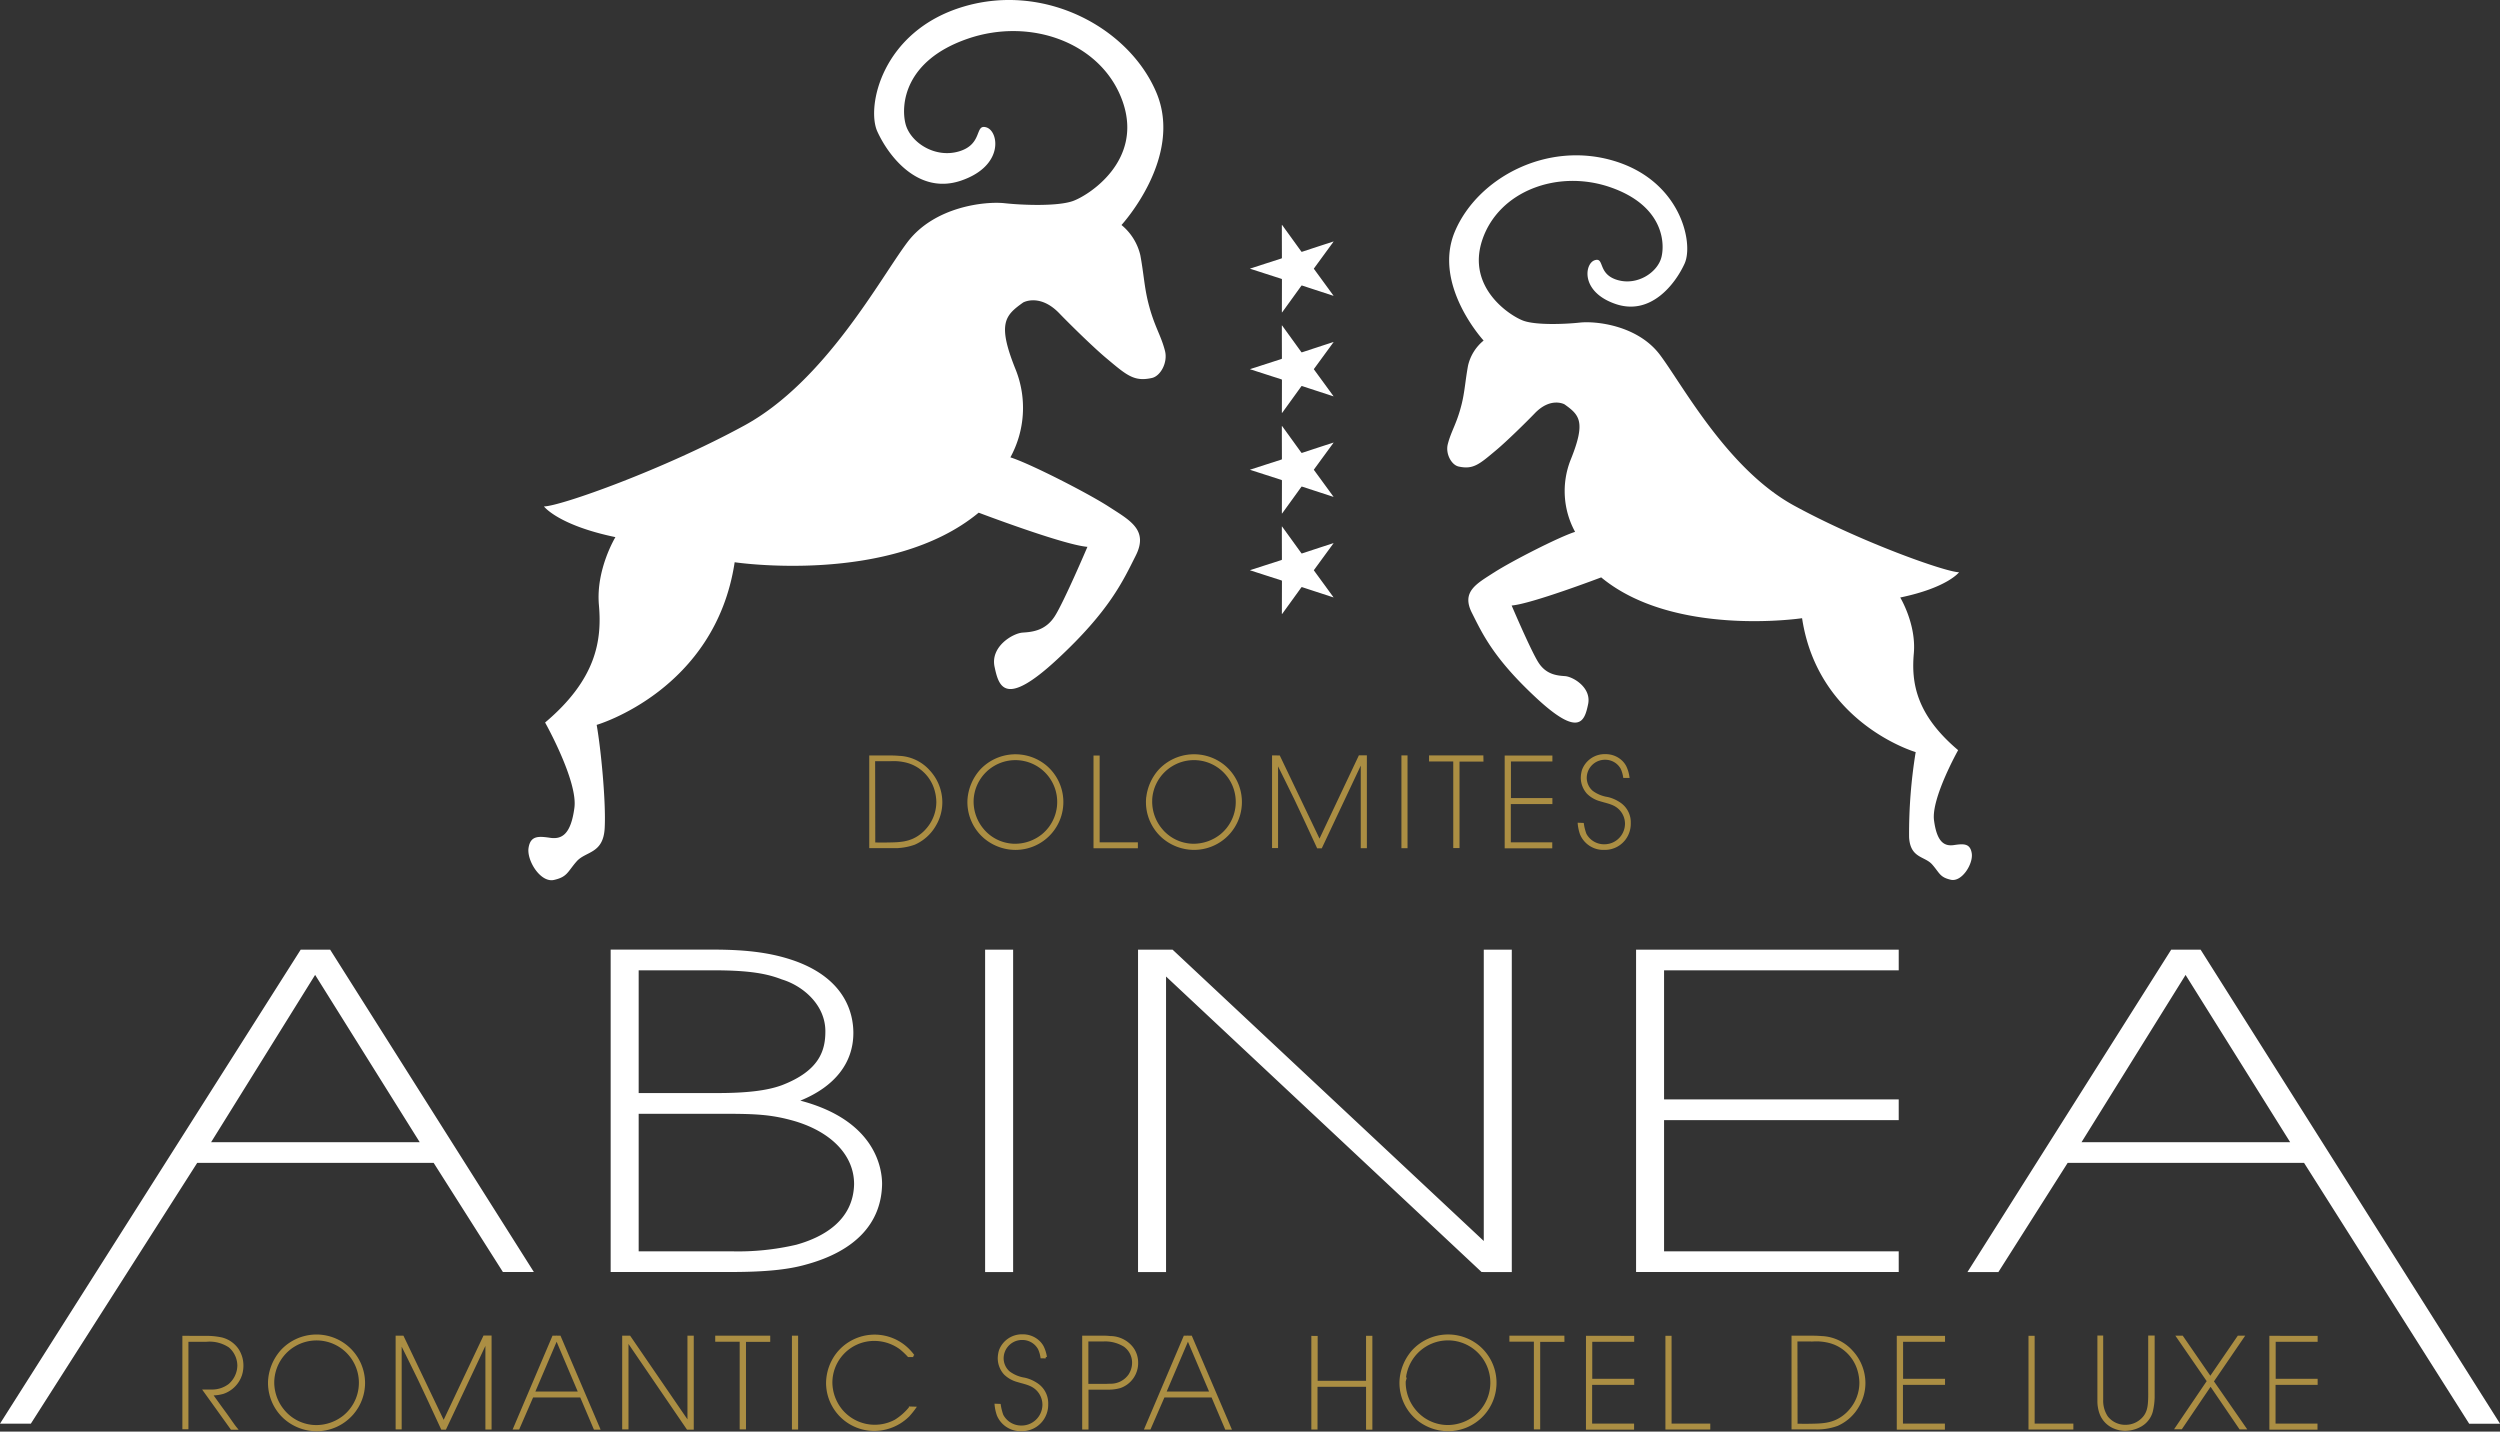 <svg id="Gruppe_3" data-name="Gruppe 3" xmlns="http://www.w3.org/2000/svg" xmlns:xlink="http://www.w3.org/1999/xlink" width="490.863" height="281.091" viewBox="0 0 490.863 281.091">
    <rect x="0" y="0" width="490.863" height="281.091" fill="#333333" stroke="none"/>
    <defs>
        <clipPath id="clip-path">
            <rect id="Rechteck_3" data-name="Rechteck 3" width="490.863" height="281.091" fill="#fff"/>
        </clipPath>
    </defs>
    <g id="Gruppe_2" data-name="Gruppe 2" clip-path="url(#clip-path)">
        <path id="Pfad_1" data-name="Pfad 1" d="M27.877,203.033v17.851h.687V203.7h3.813a7.021,7.021,0,0,1,4.554,1.177,5.025,5.025,0,0,1,1.74,3.736,5.13,5.13,0,0,1-1.816,3.838,5.6,5.6,0,0,1-3.4,1.127H31.993l5.3,7.388h.845c-.23-.279-.46-.586-.665-.891-.282-.383-.538-.764-.794-1.121-.511-.739-1.049-1.453-1.586-2.191-.589-.816-1.2-1.683-1.817-2.524a8.037,8.037,0,0,0,2.354-.305,5.542,5.542,0,0,0,3.452-3.478,5.856,5.856,0,0,0,.281-1.791,5.646,5.646,0,0,0-.892-3.121,5.315,5.315,0,0,0-3.147-2.2,14.183,14.183,0,0,0-2.968-.305ZM44.708,211.5a9.23,9.23,0,0,0,3.016,7.369,9.462,9.462,0,0,0,6.242,2.4A9.291,9.291,0,0,0,61,218.047a9.193,9.193,0,0,0,2.248-5.986,9.287,9.287,0,0,0-16.114-6.294,9.722,9.722,0,0,0-2.428,5.73m.713.23a8.56,8.56,0,1,1,14.02,6.857,8.819,8.819,0,0,1-5.5,1.97,8.45,8.45,0,0,1-6.626-3.223,8.691,8.691,0,0,1-1.894-5.6M69.749,203V220.91h.688V203.848c1.227,2.452,2.43,4.9,3.632,7.356,1.535,3.218,3.045,6.488,4.554,9.757h.589l8.162-17.317v17.292h.713V202.979H86.913L78.93,219.862,70.872,203Zm30.72,0-7.622,17.93h.741l2.737-6.291h9.592l2.685,6.317h.768L101.7,203Zm.639.307,4.527,10.67h-9.08ZM114.231,203V220.91h.739V203.567l11.873,17.393h.943V203h-.739V219.99L115.406,203Zm28.569,0h-10.3v.688H137.3V220.91h.739V203.72H142.8Zm4.761,17.927h.713V203h-.713Zm23.581-14.22a10.4,10.4,0,0,0-1.535-1.663,9.3,9.3,0,0,0-13.352,1.279,9.532,9.532,0,0,0-1.992,5.731,9.209,9.209,0,0,0,9.18,9.155,9.523,9.523,0,0,0,6.753-2.811,16.1,16.1,0,0,0,1.176-1.459l-.843-.025a11.447,11.447,0,0,1-2.891,2.558,8.575,8.575,0,0,1-10.615-2.022,8.76,8.76,0,0,1-2.02-5.5,8.454,8.454,0,0,1,8.441-8.417,8.745,8.745,0,0,1,5.27,1.74,15.151,15.151,0,0,1,1.509,1.433Zm25.988.255a6.789,6.789,0,0,0-.612-1.995,3.861,3.861,0,0,0-.9-1.127,4.439,4.439,0,0,0-2.994-1.1,4.544,4.544,0,0,0-4.425,2.965,5.755,5.755,0,0,0-.229,1.484,4.555,4.555,0,0,0,1.149,2.994,5.645,5.645,0,0,0,2.533,1.432c1.407.436,2.764.614,3.839,1.689a4.288,4.288,0,0,1,1.253,3.019,4.374,4.374,0,0,1-2.738,4.016,4.323,4.323,0,0,1-1.612.307,4.233,4.233,0,0,1-3.813-2.251,10.117,10.117,0,0,1-.508-2l-.717-.026a8.5,8.5,0,0,0,.436,1.97,4.757,4.757,0,0,0,4.55,2.914,4.884,4.884,0,0,0,4.707-3.144,5.011,5.011,0,0,0,.331-1.918,4.473,4.473,0,0,0-2.146-3.992,7.083,7.083,0,0,0-2.226-.947,6.924,6.924,0,0,1-3.1-1.279,3.683,3.683,0,0,1-1.279-2.789,3.864,3.864,0,0,1,3.915-3.836,3.762,3.762,0,0,1,3.327,1.97,6.341,6.341,0,0,1,.485,1.636Zm7.421-3.962v17.927h.739v-7.827h4.042a8.059,8.059,0,0,0,2.406-.305,4.934,4.934,0,0,0,3.3-4.744,4.755,4.755,0,0,0-.969-2.909,5.479,5.479,0,0,0-4.248-2.066,13.154,13.154,0,0,0-1.407-.076Zm.713.636h3.249a7.264,7.264,0,0,1,4.12,1.072,4.107,4.107,0,0,1,1.715,3.342,4.462,4.462,0,0,1-.742,2.474,4.519,4.519,0,0,1-3.787,1.913c-.281,0-.563.026-.819.026h-3.736Zm19.16-.639-7.622,17.93h.741l2.737-6.291h9.592l2.687,6.317h.767L225.651,203Zm.639.307,4.528,10.67H220.51Zm24.481-.256v17.881h.713v-8.391h10.03v8.415h.74V203.029h-.74v8.829h-10v-8.8Zm17.317,8.442a9.223,9.223,0,0,0,3.015,7.369,9.462,9.462,0,0,0,6.242,2.4,9.257,9.257,0,0,0,6.012-16.32,9.347,9.347,0,0,0-12.843.819,9.718,9.718,0,0,0-2.427,5.73m.713.23a8.56,8.56,0,1,1,14.02,6.857,8.822,8.822,0,0,1-5.5,1.97,8.449,8.449,0,0,1-6.625-3.223,8.683,8.683,0,0,1-1.894-5.6m31.156-8.721h-10.3v.688h4.808V220.91h.739V203.72h4.759Zm4.735.026V220.96h8.949v-.687h-8.237v-8.113h8.261v-.687H304.2V203.7h8.235v-.662Zm15.6,0v17.907h8.309v-.662h-7.6V203.029Zm24.759-.022v17.9h5.293a11.407,11.407,0,0,0,3.4-.662,8.7,8.7,0,0,0,4.068-3.658,8.857,8.857,0,0,0,1.251-4.528,9.127,9.127,0,0,0-2.452-6.192,8.372,8.372,0,0,0-5.962-2.786c-.845-.076-1.715-.076-2.558-.076Zm.662.636h3.351a10.547,10.547,0,0,1,3.481.384,8.108,8.108,0,0,1,5.475,5.577,9.093,9.093,0,0,1,.357,2.379,8.278,8.278,0,0,1-2.02,5.423,7.854,7.854,0,0,1-1.433,1.331c-2,1.458-4.042,1.535-6.448,1.561-.921.025-1.816,0-2.737,0Zm20.006-.611V220.96h8.949v-.687h-8.237v-8.113h8.263v-.687h-8.237V203.7h8.237v-.662Zm25.86,0v17.907h8.31v-.662h-7.6V203.029Zm13.531-.05v12.587a7.1,7.1,0,0,0,.383,2.354,4.748,4.748,0,0,0,2.838,2.89,5.33,5.33,0,0,0,2.022.382,6.3,6.3,0,0,0,3.122-.891,4.551,4.551,0,0,0,2.019-2.686,13.261,13.261,0,0,0,.357-2.661V202.979h-.764V213.7c.026,2.636-.128,3.787-.87,4.862a4.716,4.716,0,0,1-3.838,1.944,4.584,4.584,0,0,1-3.685-1.766,5.757,5.757,0,0,1-.947-3.351V202.979Zm21.51,8.7-6.241,9.208h.921l5.78-8.543,5.832,8.569h.9l-6.369-9.184,5.96-8.722h-.845l-5.524,8.057L420.255,203h-.843Zm12.254-8.643V220.96H446.6v-.687h-8.237v-8.113h8.263v-.687h-8.237V203.7h8.237v-.662Z" transform="translate(8.181 59.5)" fill="#fff"/>
        <path id="Pfad_2" data-name="Pfad 2" d="M27.877,203.033v17.851h.687V203.7h3.813a7.021,7.021,0,0,1,4.554,1.177,5.025,5.025,0,0,1,1.74,3.736,5.13,5.13,0,0,1-1.816,3.838,5.6,5.6,0,0,1-3.4,1.127H31.993l5.3,7.388h.845c-.23-.279-.46-.586-.665-.891-.282-.383-.538-.764-.794-1.121-.511-.739-1.049-1.453-1.586-2.191-.589-.816-1.2-1.683-1.817-2.524a8.037,8.037,0,0,0,2.354-.305,5.542,5.542,0,0,0,3.452-3.478,5.856,5.856,0,0,0,.281-1.791,5.646,5.646,0,0,0-.892-3.121,5.315,5.315,0,0,0-3.147-2.2,14.183,14.183,0,0,0-2.968-.305ZM44.708,211.5a9.23,9.23,0,0,0,3.016,7.369,9.462,9.462,0,0,0,6.242,2.4A9.291,9.291,0,0,0,61,218.047a9.193,9.193,0,0,0,2.248-5.986,9.287,9.287,0,0,0-16.114-6.294A9.722,9.722,0,0,0,44.708,211.5Zm.713.23a8.56,8.56,0,1,1,14.02,6.857,8.819,8.819,0,0,1-5.5,1.97,8.45,8.45,0,0,1-6.626-3.223A8.691,8.691,0,0,1,45.42,211.728ZM69.749,203V220.91h.688V203.848c1.227,2.452,2.43,4.9,3.632,7.356,1.535,3.218,3.045,6.488,4.554,9.757h.589l8.162-17.317v17.292h.713V202.979H86.913L78.93,219.862,70.872,203Zm30.72,0-7.622,17.93h.741l2.737-6.291h9.592l2.685,6.317h.768L101.7,203Zm.639.307,4.527,10.67h-9.08ZM114.231,203V220.91h.739V203.567l11.873,17.393h.943V203h-.739V219.99L115.406,203Zm28.569,0h-10.3v.688H137.3V220.91h.739V203.72H142.8Zm4.761,17.927h.713V203h-.713Zm23.581-14.22a10.4,10.4,0,0,0-1.535-1.663,9.3,9.3,0,0,0-13.352,1.279,9.532,9.532,0,0,0-1.992,5.731,9.209,9.209,0,0,0,9.18,9.155,9.523,9.523,0,0,0,6.753-2.811,16.1,16.1,0,0,0,1.176-1.459l-.843-.025a11.447,11.447,0,0,1-2.891,2.558,8.575,8.575,0,0,1-10.615-2.022,8.76,8.76,0,0,1-2.02-5.5,8.454,8.454,0,0,1,8.441-8.417,8.745,8.745,0,0,1,5.27,1.74,15.151,15.151,0,0,1,1.509,1.433Zm25.988.255a6.789,6.789,0,0,0-.612-1.995,3.861,3.861,0,0,0-.9-1.127,4.439,4.439,0,0,0-2.994-1.1,4.544,4.544,0,0,0-4.425,2.965,5.755,5.755,0,0,0-.229,1.484,4.555,4.555,0,0,0,1.149,2.994,5.645,5.645,0,0,0,2.533,1.432c1.407.436,2.764.614,3.839,1.689a4.288,4.288,0,0,1,1.253,3.019,4.374,4.374,0,0,1-2.738,4.016,4.323,4.323,0,0,1-1.612.307,4.233,4.233,0,0,1-3.813-2.251,10.117,10.117,0,0,1-.508-2l-.717-.026a8.5,8.5,0,0,0,.436,1.97,4.757,4.757,0,0,0,4.55,2.914,4.884,4.884,0,0,0,4.707-3.144,5.011,5.011,0,0,0,.331-1.918,4.473,4.473,0,0,0-2.146-3.992,7.083,7.083,0,0,0-2.226-.947,6.924,6.924,0,0,1-3.1-1.279,3.683,3.683,0,0,1-1.279-2.789,3.864,3.864,0,0,1,3.915-3.836,3.762,3.762,0,0,1,3.327,1.97,6.341,6.341,0,0,1,.485,1.636Zm7.421-3.962v17.927h.739v-7.827h4.042a8.059,8.059,0,0,0,2.406-.305,4.934,4.934,0,0,0,3.3-4.744,4.755,4.755,0,0,0-.969-2.909,5.479,5.479,0,0,0-4.248-2.066,13.154,13.154,0,0,0-1.407-.076Zm.713.636h3.249a7.264,7.264,0,0,1,4.12,1.072,4.107,4.107,0,0,1,1.715,3.342,4.462,4.462,0,0,1-.742,2.474,4.519,4.519,0,0,1-3.787,1.913c-.281,0-.563.026-.819.026h-3.736Zm19.16-.639-7.622,17.93h.741l2.737-6.291h9.592l2.687,6.317h.767L225.651,203Zm.639.307,4.528,10.67H220.51Zm24.481-.256v17.881h.713v-8.391h10.03v8.415h.74V203.029h-.74v8.829h-10v-8.8Zm17.317,8.442a9.223,9.223,0,0,0,3.015,7.369,9.462,9.462,0,0,0,6.242,2.4,9.257,9.257,0,0,0,6.012-16.32,9.347,9.347,0,0,0-12.843.819A9.718,9.718,0,0,0,266.861,211.5Zm.713.23a8.56,8.56,0,1,1,14.02,6.857,8.822,8.822,0,0,1-5.5,1.97,8.449,8.449,0,0,1-6.625-3.223A8.683,8.683,0,0,1,267.573,211.728Zm31.156-8.721h-10.3v.688h4.808V220.91h.739V203.72h4.759Zm4.735.026V220.96h8.949v-.687h-8.237v-8.113h8.261v-.687H304.2V203.7h8.235v-.662Zm15.6,0v17.907h8.309v-.662h-7.6V203.029Zm24.759-.022v17.9h5.293a11.407,11.407,0,0,0,3.4-.662,8.7,8.7,0,0,0,4.068-3.658,8.857,8.857,0,0,0,1.251-4.528,9.127,9.127,0,0,0-2.452-6.192,8.372,8.372,0,0,0-5.962-2.786c-.845-.076-1.715-.076-2.558-.076Zm.662.636h3.351a10.547,10.547,0,0,1,3.481.384,8.108,8.108,0,0,1,5.475,5.577,9.093,9.093,0,0,1,.357,2.379,8.278,8.278,0,0,1-2.02,5.423,7.854,7.854,0,0,1-1.433,1.331c-2,1.458-4.042,1.535-6.448,1.561-.921.025-1.816,0-2.737,0Zm20.006-.611V220.96h8.949v-.687h-8.237v-8.113h8.263v-.687h-8.237V203.7h8.237v-.662Zm25.86,0v17.907h8.31v-.662h-7.6V203.029Zm13.531-.05v12.587a7.1,7.1,0,0,0,.383,2.354,4.748,4.748,0,0,0,2.838,2.89,5.33,5.33,0,0,0,2.022.382,6.3,6.3,0,0,0,3.122-.891,4.551,4.551,0,0,0,2.019-2.686,13.261,13.261,0,0,0,.357-2.661V202.979h-.764V213.7c.026,2.636-.128,3.787-.87,4.862a4.716,4.716,0,0,1-3.838,1.944,4.584,4.584,0,0,1-3.685-1.766,5.757,5.757,0,0,1-.947-3.351V202.979Zm21.51,8.7-6.241,9.208h.921l5.78-8.543,5.832,8.569h.9l-6.369-9.184,5.96-8.722h-.845l-5.524,8.057L420.255,203h-.843Zm12.254-8.643V220.96H446.6v-.687h-8.237v-8.113h8.263v-.687h-8.237V203.7h8.237v-.662Z" transform="translate(8.181 59.5)" fill="#ab8e43" stroke="#ab8e43" stroke-width="0.5"/>
        <path id="Pfad_3" data-name="Pfad 3" d="M132.144,114.926v17.693h5.231a11.293,11.293,0,0,0,3.364-.654,8.615,8.615,0,0,0,4.02-3.617,8.756,8.756,0,0,0,1.235-4.475,9.02,9.02,0,0,0-2.424-6.118A8.276,8.276,0,0,0,137.679,115c-.834-.075-1.694-.075-2.529-.075Zm.654.629h3.313a10.439,10.439,0,0,1,3.439.379,8.015,8.015,0,0,1,5.411,5.513,8.988,8.988,0,0,1,.354,2.352,8.184,8.184,0,0,1-2,5.36,7.8,7.8,0,0,1-1.416,1.314c-1.973,1.442-4,1.517-6.373,1.543-.909.025-1.8,0-2.7,0Zm18.634,7.762a9.124,9.124,0,0,0,2.98,7.282,9.356,9.356,0,0,0,6.17,2.374,9.149,9.149,0,0,0,5.942-16.128,9.238,9.238,0,0,0-12.693.81,9.613,9.613,0,0,0-2.4,5.663m.7.228a8.46,8.46,0,1,1,13.856,6.776,8.719,8.719,0,0,1-5.436,1.947,8.349,8.349,0,0,1-6.548-3.186,8.582,8.582,0,0,1-1.872-5.537m24.044-8.6v17.7h8.212v-.654h-7.509V114.948Zm10.313,8.369a9.124,9.124,0,0,0,2.98,7.282,9.356,9.356,0,0,0,6.17,2.374,9.149,9.149,0,0,0,5.942-16.128,9.238,9.238,0,0,0-12.693.81,9.613,9.613,0,0,0-2.4,5.663m.7.228a8.46,8.46,0,1,1,13.856,6.776,8.719,8.719,0,0,1-5.436,1.947,8.349,8.349,0,0,1-6.548-3.186,8.582,8.582,0,0,1-1.872-5.537m24.044-8.621v17.695h.679V115.757c1.213,2.424,2.4,4.847,3.591,7.271,1.516,3.181,3.009,6.412,4.5,9.641h.582l8.065-17.114v17.089h.7V114.9h-1.159l-7.889,16.686-7.965-16.66Zm25.4,17.72h.7v-17.72h-.7Zm15.594-17.718H242.058v.679h4.752v17.013h.73V115.631h4.7Zm4.68.025v17.718h8.845v-.679h-8.14v-8.017h8.166v-.679h-8.14v-7.688h8.14v-.654Zm23.989,3.891a6.688,6.688,0,0,0-.605-1.971,3.763,3.763,0,0,0-.885-1.112,4.382,4.382,0,0,0-2.959-1.084,4.486,4.486,0,0,0-4.372,2.93,5.647,5.647,0,0,0-.226,1.465A4.492,4.492,0,0,0,273,122.027a5.583,5.583,0,0,0,2.5,1.416c1.39.429,2.73.607,3.792,1.669a4.233,4.233,0,0,1,1.239,2.984,4.323,4.323,0,0,1-2.706,3.97,4.28,4.28,0,0,1-1.592.3,4.182,4.182,0,0,1-3.768-2.225,9.962,9.962,0,0,1-.5-1.971l-.708-.026a8.314,8.314,0,0,0,.429,1.947,4.7,4.7,0,0,0,4.5,2.879,4.825,4.825,0,0,0,4.653-3.107,4.974,4.974,0,0,0,.326-1.9,4.418,4.418,0,0,0-2.12-3.944,6.986,6.986,0,0,0-2.2-.936,6.849,6.849,0,0,1-3.06-1.264,3.644,3.644,0,0,1-1.265-2.756,3.821,3.821,0,0,1,3.87-3.792,3.72,3.72,0,0,1,3.288,1.947,6.357,6.357,0,0,1,.48,1.618Z" transform="translate(38.779 33.652)" fill="#fff"/>
        <path id="Pfad_4" data-name="Pfad 4" d="M132.144,114.926v17.693h5.231a11.293,11.293,0,0,0,3.364-.654,8.615,8.615,0,0,0,4.02-3.617,8.756,8.756,0,0,0,1.235-4.475,9.02,9.02,0,0,0-2.424-6.118A8.276,8.276,0,0,0,137.679,115c-.834-.075-1.694-.075-2.529-.075Zm.654.629h3.313a10.439,10.439,0,0,1,3.439.379,8.015,8.015,0,0,1,5.411,5.513,8.988,8.988,0,0,1,.354,2.352,8.184,8.184,0,0,1-2,5.36,7.8,7.8,0,0,1-1.416,1.314c-1.973,1.442-4,1.517-6.373,1.543-.909.025-1.8,0-2.7,0Zm18.634,7.762a9.124,9.124,0,0,0,2.98,7.282,9.356,9.356,0,0,0,6.17,2.374,9.149,9.149,0,0,0,5.942-16.128,9.238,9.238,0,0,0-12.693.81A9.613,9.613,0,0,0,151.432,123.317Zm.7.228a8.46,8.46,0,1,1,13.856,6.776,8.719,8.719,0,0,1-5.436,1.947,8.349,8.349,0,0,1-6.548-3.186A8.582,8.582,0,0,1,152.137,123.545Zm24.044-8.6v17.7h8.212v-.654h-7.509V114.948Zm10.313,8.369a9.124,9.124,0,0,0,2.98,7.282,9.356,9.356,0,0,0,6.17,2.374,9.149,9.149,0,0,0,5.942-16.128,9.238,9.238,0,0,0-12.693.81A9.613,9.613,0,0,0,186.494,123.317Zm.7.228a8.46,8.46,0,1,1,13.856,6.776,8.719,8.719,0,0,1-5.436,1.947,8.349,8.349,0,0,1-6.548-3.186A8.582,8.582,0,0,1,187.2,123.545Zm24.044-8.621v17.695h.679V115.757c1.213,2.424,2.4,4.847,3.591,7.271,1.516,3.181,3.009,6.412,4.5,9.641h.582l8.065-17.114v17.089h.7V114.9h-1.159l-7.889,16.686-7.965-16.66Zm25.4,17.72h.7v-17.72h-.7Zm15.594-17.718H242.058v.679h4.752v17.013h.73V115.631h4.7Zm4.68.025v17.718h8.845v-.679h-8.14v-8.017h8.166v-.679h-8.14v-7.688h8.14v-.654Zm23.989,3.891a6.688,6.688,0,0,0-.605-1.971,3.763,3.763,0,0,0-.885-1.112,4.382,4.382,0,0,0-2.959-1.084,4.486,4.486,0,0,0-4.372,2.93,5.647,5.647,0,0,0-.226,1.465A4.492,4.492,0,0,0,273,122.027a5.583,5.583,0,0,0,2.5,1.416c1.39.429,2.73.607,3.792,1.669a4.233,4.233,0,0,1,1.239,2.984,4.323,4.323,0,0,1-2.706,3.97,4.28,4.28,0,0,1-1.592.3,4.182,4.182,0,0,1-3.768-2.225,9.962,9.962,0,0,1-.5-1.971l-.708-.026a8.314,8.314,0,0,0,.429,1.947,4.7,4.7,0,0,0,4.5,2.879,4.825,4.825,0,0,0,4.653-3.107,4.974,4.974,0,0,0,.326-1.9,4.418,4.418,0,0,0-2.12-3.944,6.986,6.986,0,0,0-2.2-.936,6.849,6.849,0,0,1-3.06-1.264,3.644,3.644,0,0,1-1.265-2.756,3.821,3.821,0,0,1,3.87-3.792,3.72,3.72,0,0,1,3.288,1.947,6.357,6.357,0,0,1,.48,1.618Z" transform="translate(38.779 33.652)" fill="#ab8e43" stroke="#ab8e43" stroke-width="0.5"/>
        <path id="Pfad_5" data-name="Pfad 5" d="M174.847,89.8a20.281,20.281,0,0,0,1.088-17.106c-3.742-9.212-2.139-10.762,1.433-13.308,0,0,3.271-1.839,7.108,2.157,1.868,1.947,6.6,6.6,9.127,8.718,4.046,3.388,5.484,4.741,9.034,3.952,1.693-.376,3.156-3.041,2.561-5.338-.825-3.191-2.124-4.813-3.287-9.462-.776-3.107-.876-5.687-1.55-9.3a10.856,10.856,0,0,0-3.7-5.934s12.234-13.27,6.849-26.01S181.591-3.478,165.592,1.318s-19.067,19.666-16.869,24.5,8.054,12.534,16.488,9.63,7.355-9.653,4.953-10.427-.617,3.274-5.392,4.7-9.63-1.811-10.527-5.453S154,11.895,166.48,7.6s26.493.887,30.458,12.473-6.844,18.375-9.868,19.416-9.688.808-13.386.409-13.742.589-19.091,7.705-16.1,27.267-31.954,35.928S86.457,99.406,83.264,99.437c0,0,2.762,3.677,14.035,6.025,0,0-3.865,6.35-3.243,13.327s-.526,14.6-10.565,23.074c0,0,6.441,11.472,5.756,16.717s-2.478,6.245-4.724,5.924-3.9-.5-4.281,1.978,2.349,6.884,4.991,6.29,2.655-1.595,4.444-3.635,5.233-1.446,5.513-6.527-.739-15.586-1.573-20.283c0,0,23.3-6.775,27.094-31.933,0,0,30.594,4.594,47.909-9.733,0,0,16.71,6.35,21.355,6.708,0,0-4.567,10.721-6.391,13.592s-4.408,3.12-6.322,3.245-6.36,2.724-5.522,6.707,2.059,8.048,12.311-1.463,12.878-15.326,15.414-20.364-1.132-6.908-5.257-9.582-15.572-8.521-19.362-9.707" transform="translate(23.537 0)" fill="#fff"/>
        <path id="Pfad_6" data-name="Pfad 6" d="M228.848,105.5c-3.4,2.2-6.417,3.739-4.328,7.888s4.25,8.937,12.69,16.766,9.446,4.484,10.136,1.2-2.97-5.418-4.545-5.522-3.7-.308-5.206-2.671-5.26-11.19-5.26-11.19c3.823-.295,17.581-5.523,17.581-5.523,14.255,11.8,39.443,8.013,39.443,8.013,3.125,20.712,22.306,26.291,22.306,26.291a99.63,99.63,0,0,0-1.295,16.7c.23,4.182,3.066,3.693,4.539,5.373s1.482,2.5,3.658,2.992,4.422-3.141,4.109-5.179-1.674-1.891-3.523-1.627-3.324-.559-3.889-4.876S320,140.372,320,140.372c-8.265-6.978-9.211-13.253-8.7-19s-2.67-10.972-2.67-10.972c9.282-1.932,11.554-4.959,11.554-4.959-2.628-.026-19.37-5.967-32.417-13.1s-21.9-23.719-26.306-29.579-12.675-6.674-15.718-6.344-8.532.52-11.022-.336S223.336,49.641,226.6,40.1,241.407,26.3,251.677,29.834s10.813,10.728,10.073,13.726-4.735,5.667-8.667,4.49-2.461-4.512-4.439-3.874-2.865,6.194,4.078,8.585,11.764-3.95,13.572-7.929-.715-16.219-13.888-20.168-26.782,3.38-31.215,13.87,5.639,21.413,5.639,21.413a8.938,8.938,0,0,0-3.049,4.885c-.555,2.975-.636,5.1-1.275,7.656-.957,3.827-2.026,5.162-2.706,7.789-.49,1.892.714,4.086,2.108,4.4,2.922.649,4.107-.464,7.437-3.253,2.079-1.741,5.976-5.575,7.514-7.177,3.159-3.291,5.852-1.776,5.852-1.776,2.941,2.1,4.261,3.372,1.181,10.957a16.694,16.694,0,0,0,.9,14.082c-3.121.978-12.545,5.792-15.941,7.994" transform="translate(64.47 6.919)" fill="#fff"/>
        <path id="Pfad_7" data-name="Pfad 7" d="M206.17,83.183c-.194.265-.369.506-.543.746q-1.649,2.258-3.3,4.517a.1.1,0,0,0,0,.149q1.882,2.575,3.759,5.151c.021.027.04.054.079.109-.061-.017-.094-.025-.127-.035l-3.582-1.171c-.819-.268-1.639-.534-2.456-.806a.136.136,0,0,0-.185.057q-1.432,1.989-2.871,3.974c-.283.393-.568.784-.851,1.176a.2.2,0,0,1-.087.072V97q.006-3.159.014-6.316a.16.16,0,0,0-.135-.184q-3.025-.97-6.047-1.948l-.1-.034c.034-.016.052-.027.071-.034q3.042-.984,6.086-1.963a.141.141,0,0,0,.119-.163q-.01-3.163-.014-6.325a.273.273,0,0,1,.023-.129c.022.027.045.054.066.083q1.861,2.569,3.717,5.142A.137.137,0,0,0,200,85.2q2.2-.726,4.4-1.445l1.645-.535c.03-.01.062-.018.122-.034" transform="translate(55.684 23.45)" fill="#fff"/>
        <path id="Pfad_8" data-name="Pfad 8" d="M206.17,67.921c-.194.265-.369.506-.543.746q-1.649,2.258-3.3,4.517a.1.1,0,0,0,0,.15q1.882,2.573,3.759,5.149c.021.027.04.054.079.109-.061-.017-.094-.023-.127-.035l-3.582-1.171q-1.228-.4-2.456-.8a.135.135,0,0,0-.185.056q-1.432,1.989-2.871,3.974-.425.59-.851,1.176a.2.2,0,0,1-.087.072v-.116q.006-3.159.014-6.315a.16.16,0,0,0-.135-.185q-3.025-.97-6.047-1.948l-.1-.034c.034-.016.052-.027.071-.034q3.042-.984,6.086-1.963a.141.141,0,0,0,.119-.163q-.01-3.163-.014-6.325a.273.273,0,0,1,.023-.129c.022.027.045.054.066.083q1.861,2.569,3.717,5.142a.137.137,0,0,0,.184.063q2.2-.726,4.4-1.445l1.645-.535c.03-.01.062-.017.122-.034" transform="translate(55.684 18.971)" fill="#fff"/>
        <path id="Pfad_9" data-name="Pfad 9" d="M206.17,52.658l-.543.748q-1.649,2.258-3.3,4.515a.1.1,0,0,0,0,.15q1.882,2.573,3.759,5.149c.021.027.04.054.079.109-.061-.016-.094-.023-.127-.034l-3.582-1.171q-1.228-.4-2.456-.806a.136.136,0,0,0-.185.056q-1.432,1.989-2.871,3.975l-.851,1.176a.208.208,0,0,1-.087.072V66.48q.006-3.157.014-6.315a.158.158,0,0,0-.135-.184q-3.025-.97-6.047-1.949l-.1-.032a.452.452,0,0,1,.071-.034q3.042-.984,6.086-1.965a.141.141,0,0,0,.119-.163q-.01-3.163-.014-6.325a.268.268,0,0,1,.023-.128c.022.027.045.053.066.081q1.861,2.571,3.717,5.142a.136.136,0,0,0,.184.063q2.2-.724,4.4-1.444l1.645-.537.122-.034" transform="translate(55.684 14.493)" fill="#fff"/>
        <path id="Pfad_10" data-name="Pfad 10" d="M206.17,37.4l-.543.746q-1.649,2.26-3.3,4.517a.1.1,0,0,0,0,.15q1.882,2.573,3.759,5.149c.021.027.04.054.079.109-.061-.016-.094-.023-.127-.034l-3.582-1.171q-1.228-.4-2.456-.806a.136.136,0,0,0-.185.056q-1.432,1.989-2.871,3.975l-.851,1.176a.208.208,0,0,1-.087.072v-.118q.006-3.157.014-6.315a.158.158,0,0,0-.135-.184q-3.025-.97-6.047-1.949l-.1-.032a.677.677,0,0,1,.071-.035q3.042-.982,6.086-1.963a.141.141,0,0,0,.119-.163q-.01-3.163-.014-6.325a.268.268,0,0,1,.023-.128c.022.027.045.053.066.081q1.861,2.571,3.717,5.142a.136.136,0,0,0,.184.063q2.2-.726,4.4-1.443l1.645-.537.122-.034" transform="translate(55.684 10.014)" fill="#fff"/>
        <path id="Pfad_11" data-name="Pfad 11" d="M372.805,207.453h-51.57v-63.3h51.57v4.06H326.731v25.348h46.074v4.063H326.731v25.762h46.074Zm-274.059,0-13.6-21.433H38.721L6.056,237.226H0l59.041-93.07h5.783l40,63.294ZM61.874,149.111,41.452,181.955H82.408ZM157.139,173.8c6.743-2.743,10.414-7.39,10.414-13.288,0-3.7-1.463-10.451-11.261-14.065-4.456-1.61-9.313-2.3-16.239-2.3H119.9v63.3h23.581c6.646,0,11.182-.446,14.7-1.442,9.694-2.614,14.885-8.085,15.012-15.835,0-2.959-1.212-12.466-16.052-16.371m-3.675-3.011c-2.843,1.041-6.832,1.524-12.554,1.524H125.4v-24.1h14.654c7.33,0,10.657.708,13.46,1.789,4.116,1.248,8.543,4.967,8.543,10.18,0,3.62-1.022,7.713-8.591,10.609m14.231,19.366c-.132,7.287-6.244,10.513-11.338,11.935a50.1,50.1,0,0,1-12.751,1.295H125.4V176.38H140.91c7.2,0,10.314.057,15.177,1.458,7.268,2.181,11.608,6.792,11.608,12.322m31.227-46h-5.5v63.3h5.5Zm97.91,63.3v-63.3h-5.5v57.2l-61.1-57.2h-6.785v63.3h5.5V149.428L290.9,207.453Zm187.977,29.773-32.415-51.208h-46.42l-13.6,21.433H386.3l40-63.294h5.782l.269.423,58.52,92.647Zm-55.683-88.114L408.7,181.955H449.66Z" transform="translate(0 42.304)" fill="#fff"/>
    </g>
</svg>
